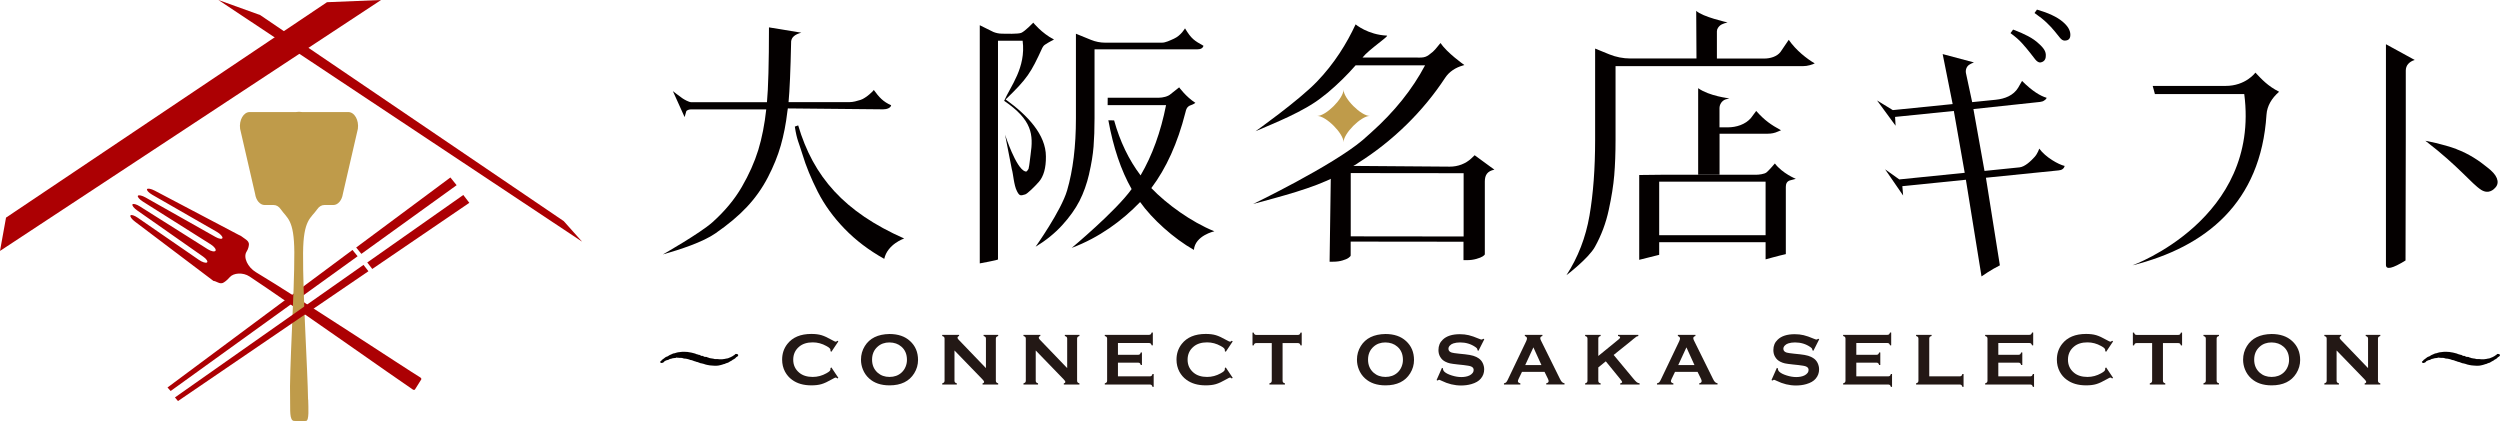<?xml version="1.0" encoding="UTF-8"?>
<svg id="_レイヤー_2" data-name="レイヤー 2" xmlns="http://www.w3.org/2000/svg" viewBox="0 0 385.55 64.93">
  <defs>
    <style>
      .cls-1 {
        fill: #bf9b4a;
      }

      .cls-2 {
        fill: #040000;
      }

      .cls-3 {
        fill: #231815;
      }

      .cls-4 {
        fill: #ac0003;
      }
    </style>
  </defs>
  <g id="header">
    <g>
      <g>
        <path class="cls-2" d="m123.09,19.32c2.34,7.94,7.1,13.37,16.35,17.46,0,0-2.57.86-3.07,3.14-2.36-1.31-4.41-2.87-6.13-4.65-1.73-1.79-3.1-3.69-4.13-5.71-1.02-2.02-1.81-3.94-2.36-5.77s-.86-2.18-1.17-4.27l.51-.18Z"/>
        <path class="cls-2" d="m121.43,17.19c-.22,1.92-.57,3.67-1.02,5.25-.45,1.58-1.11,3.21-1.98,4.89-.87,1.68-1.95,3.2-3.23,4.57-1.28,1.37-2.9,2.73-4.87,4.09-1.97,1.36-5.37,2.47-8.1,3.25,0,0,5.73-3.26,7.64-4.96,1.9-1.7,3.41-3.52,4.53-5.45,1.12-1.93,1.96-3.82,2.54-5.69.57-1.87.98-3.96,1.23-6.27h-11.61c-.24,0-.71.11-.74.35l-.24.84-1.81-4.01s.98.77,1.46,1.1c.29.2,1.01.61,1.37.61h11.68c.2-2.06.31-6.11.31-11.54l4.99.82c-.99.27-1.47.66-1.57,1.32-.1,4.65-.23,7.6-.4,9.39h9.4c.58,0,1.16-.18,1.72-.35.81-.25,2.15-1.52,2.01-1.55.85,1.18,1.47,1.84,2.69,2.38-.07.42-.65.63-1.24.63l-14.69-.14-.07.46Z"/>
      </g>
      <g>
        <path class="cls-2" d="m307.8,15.38c1.39-.14,2.72-.66,3.44-1.85l.6-1.05c1.57,1.58,2.85,2.33,3.79,2.6-.05.21-.21.3-.36.41-.15.12-.38.2-.65.23l-10.28,1.1,1.71,9.54,5.4-.55c.84-.09,1.76-.98,2.33-1.61.45-.49.72-1.28.72-1.28.95,1.33,2.97,2.46,3.91,2.67-.05.21-.16.37-.31.48-.15.12-.36.19-.63.21l-11.2,1.13,2.15,13.51c-1.35.66-2.83,1.71-2.83,1.71l-2.41-14.91-9.8.99.12,1.44-2.78-4.04,2.19,1.56,10.09-1.02-1.68-9.54-9.06.92.08,1.36-2.86-3.9,2.43,1.49,9.23-.93-1.54-7.71,4.82,1.29c-.31.12-.56.23-.75.37-.4.28-.57.79-.48,1.27l.96,4.48,3.66-.37Z"/>
        <path class="cls-2" d="m310.05,5.12l.41-.56c.87.32,1.64.66,2.3,1.01.66.35,1.21.73,1.66,1.16.4.35.68.67.86.97.17.3.25.61.22.93,0,.3-.08.53-.24.71-.16.17-.38.27-.65.3-.25-.02-.49-.18-.73-.47s-.5-.63-.8-1.03c-.35-.45-.76-.93-1.23-1.46s-1.07-1.04-1.79-1.57Z"/>
        <path class="cls-2" d="m313.77,2l.37-.52c.87.25,1.64.53,2.3.84.66.31,1.2.64,1.62.99.42.35.73.69.93,1.03.2.34.3.68.3,1.03,0,.3-.07.52-.22.67s-.37.22-.67.22c-.25,0-.49-.15-.73-.45-.24-.3-.52-.65-.84-1.04s-.72-.82-1.19-1.27c-.47-.45-1.09-.95-1.87-1.49Z"/>
      </g>
      <path class="cls-2" d="m347.83,11.2c.99,1.05,1.92,2.07,3.62,2.93.03.02.02.04-.03.08-1.04.91-1.79,2.09-1.88,3.47-.87,13.61-9.37,20.41-20.67,23.24,0,0,19.75-7.14,17.24-26.41h-13.78l-.34-1.26h11.22c3.13.01,4.62-2.05,4.62-2.05Z"/>
      <g>
        <path class="cls-2" d="m371.02,20.94l-.04,19.23c-2.02,1.25-3.02,1.48-3.02.68V6.82l4.44,2.43c-.46.13-.77.35-1,.6-.25.27-.38.65-.38,1.03v10.06Z"/>
        <path class="cls-2" d="m378.83,23c1.94.73,3.48,1.77,4.73,2.79.79.6,1.29,1.16,1.5,1.69.21.53.15,1-.17,1.39-.23.27-1.02,1.16-2.23.42-1.57-1.01-3.35-3.53-8.62-7.58,0,0,2.71.5,4.8,1.28Z"/>
      </g>
      <g>
        <path class="cls-2" d="m159.35,3.49s1.27,1.61,3.2,2.61c0,0-.82.4-1.39.79-.18.12-.32.29-.41.48-1.79,3.91-2.33,4.75-5.66,7.97,3.38,2.43,6.21,5.43,6.21,8.79.02,1.75-.34,3.06-1.09,3.92-.62.71-1.78,1.84-2.1,1.93-.75.23-.89.24-1.27-.49-.49-.92-.58-2.72-.8-3.4l-1.04-5.32s1.68,5.22,3.1,5.66c.21.07.24.05.52-.38.2-.96.11-.76.32-2.23.44-3.06.26-5.31-4.08-8.27.97-2.24,3.39-5.1,2.85-9.27h-3.8v33.73c0,.1-2.81.61-2.81.61V3.89l2.1,1.04c.4.16.82.25,1.24.26.76.02,2.56.07,3.05-.12.57-.23,1.86-1.57,1.86-1.57Z"/>
        <g>
          <path class="cls-2" d="m167.96,26.82c.36-1.55.59-2.96.69-4.22.1-1.26.15-2.72.15-4.36v-2.04s0-1.13,0-1.13v-7.46s15.82,0,15.82,0c.56,0,.88-.18.98-.55-1.4-.79-1.85-1.03-2.85-2.69,0,0-.6,1.1-1.71,1.6-.61.27-1.27.61-1.86.61h-8.74c-.75,0-1.49-.15-2.18-.43l-2.33-.95v13.06c0,4.29-.45,8-1.36,11.11-.91,3.12-4.86,8.68-4.86,8.68,1.6-.97,2.97-2.08,4.11-3.33,1.14-1.25,2.02-2.49,2.66-3.73.63-1.24,1.13-2.63,1.49-4.18Z"/>
          <path class="cls-2" d="m177.56,29c2.31-3.07,4.05-6.93,5.24-11.6.13-.5.2-.98.91-1.2.37-.12.64-.34.64-.34-1.45-.93-2.5-2.39-2.5-2.39l-1.3,1.03c-.41.39-1.26.57-1.82.57h-7.9c0,.31,0,.77-.01,1.14h.43s0,0,0,0h8.58c-.82,4.15-2.13,7.76-3.93,10.84-1.82-2.41-3.18-5.24-4.08-8.48-.21,0-.55,0-.89-.02.76,4.18,1.95,7.72,3.59,10.61-2.45,3.42-9.24,9.07-9.24,9.07,4.27-1.6,7.78-4.2,10.55-7.07,1.84,2.6,5.16,5.61,8.29,7.38.2-2.23,3.16-2.87,3.16-2.87-3.59-1.45-7.38-4.22-9.71-6.65Z"/>
        </g>
      </g>
      <g>
        <path class="cls-2" d="m209.35,25.19c5.48-3.43,10.15-8.05,13.52-13.19.63-.96,1.63-1.59,2.74-1.9.07-.02.14-.04.22-.07,0,0-2.73-1.93-3.65-3.38-.05-.07-.76.97-1.21,1.34-1,.83-1.19.94-2.65.88h-8.19c.99-1.26,4.2-3.36,3.75-3.38-2.93-.13-4.82-1.73-4.82-1.73-1.34,2.9-3.28,6.06-5.97,8.84-2.87,2.97-9.46,7.64-9.46,7.64,2.85-1.23,7.46-3.04,10.23-5.24l.93-.73c1.56-1.32,2.98-2.71,4.27-4.19h10.71c-1.96,3.71-4.73,7.16-8.3,10.35l-1.29,1.15c-4.67,3.97-16.92,9.88-16.92,9.88,4.22-1.15,9.27-2.43,12.73-4.25l3.38-2.01Z"/>
        <path class="cls-1" d="m207.2,21.93c0-1.35-2.7-4.05-4.05-4.05,1.35,0,4.05-2.7,4.05-4.05,0,1.35,2.7,4.05,4.05,4.05-1.35,0-4.05,2.7-4.05,4.05Z"/>
        <path class="cls-2" d="m205.26,25.58l-.21,14.78h.54c.53,0,1.01-.06,1.44-.19.43-.12.75-.26.96-.42.21-.15.31-.27.31-.36v-2.13s17.4.02,17.4.02v2.84s.54,0,.54,0c.5,0,.98-.06,1.44-.19s.79-.26,1-.4c.21-.14.31-.25.31-.33v-11.21c0-1.01.4-1.6,1.46-1.82h.02s-3.05-2.23-3.05-2.23l-.5.48c-.86.82-2.08,1.29-3.35,1.28l-18.34-.14Zm20.45,10.89l-17.4-.02v-9.76s17.41.02,17.41.02v9.76Z"/>
      </g>
      <g>
        <path class="cls-2" d="m274.59,8.01l1.27-1.87c1.13,1.64,2.79,2.92,4.01,3.64-.33.16-1.1.43-1.82.42h-28.9v11.36c0,2.08-.07,3.9-.2,5.46-.13,1.56-.41,3.35-.85,5.36-.43,2.01-1.14,3.91-2.13,5.69-.99,1.79-4.39,4.37-4.39,4.37,1.79-2.76,2.97-5.82,3.55-9.18.58-3.36.87-7.25.87-11.66V7.49l2.18.89c1.03.42,2.14.64,3.26.64h10.19l-.04-7.35c.94.92,4.83,1.79,4.83,1.79-.76.2-1.14.34-1.47.83-.11.16-.17.35-.17.54v4.2s7.3,0,7.3,0c.91,0,1.95-.29,2.5-1.01Z"/>
        <path class="cls-2" d="m265.19,26.95v-6.33h7.44c.54,0,1.07-.1,1.56-.33.14-.06.29-.13.48-.2-1.57-.86-2.52-1.51-3.83-2.98l-.81,1.09c-.86,1-2.25,1.44-3.57,1.44h-1.28v-2.95c0-.59.36-1.14.91-1.35.17-.06.38-.12.61-.17,0,0-3.08-.34-4.81-1.57v13.35h3.29Z"/>
        <path class="cls-2" d="m252.8,26.99v13.08s2.08-.53,3.08-.77v-1.95h16.41v2.65s2.04-.57,3.12-.81v-10.37c0-.47.16-.84.61-.99.22-.07.59-.17.93-.25,0,0-2.06-.83-3.23-2.37,0,0-.92,1.09-1.29,1.38-.34.27-1.2.36-1.63.36h-14.48l-3.51.04Zm19.49,9.28h-16.41v-8.25h16.41v8.25Z"/>
      </g>
      <g>
        <path class="cls-3" d="m128.22,56.67l1.07,1.6-.15.1c-.11-.1-.19-.15-.26-.15s-.26.09-.57.27c-.64.37-1.18.62-1.62.75-.44.13-.96.19-1.57.19-1.21,0-2.2-.29-2.97-.86-.46-.33-.81-.75-1.08-1.24-.3-.56-.45-1.19-.45-1.87,0-.93.27-1.73.81-2.42.81-1.03,2.05-1.54,3.69-1.54.61,0,1.12.06,1.56.19s.98.38,1.63.75c.31.18.5.26.57.26s.15-.05.26-.15l.15.1-1.07,1.6-.15-.1c0-.06.01-.11.01-.15,0-.11-.05-.21-.14-.3-.09-.1-.26-.21-.5-.34-.66-.37-1.36-.56-2.1-.56-.87,0-1.57.22-2.09.66-.61.51-.92,1.18-.92,2.01s.31,1.49.92,2c.52.44,1.22.66,2.09.66.74,0,1.44-.19,2.1-.56.24-.13.41-.25.5-.34.09-.1.14-.2.14-.31,0-.04,0-.09-.01-.15l.15-.11Z"/>
        <path class="cls-3" d="m137.17,51.51c1.33,0,2.39.36,3.17,1.08.83.75,1.24,1.73,1.24,2.93,0,.73-.2,1.42-.59,2.05-.77,1.24-2.04,1.86-3.81,1.86-1.32,0-2.38-.36-3.16-1.08-.42-.38-.74-.85-.95-1.38-.19-.47-.29-.97-.29-1.5,0-.77.2-1.47.59-2.1.75-1.21,2.02-1.83,3.8-1.86Zm0,1.3c-.73,0-1.34.22-1.82.65-.58.51-.86,1.18-.86,2.01s.29,1.5.86,2.01c.49.43,1.1.65,1.83.65s1.35-.22,1.83-.65c.29-.26.51-.57.66-.95.13-.33.2-.67.2-1.03,0-.87-.29-1.55-.86-2.04-.49-.43-1.1-.64-1.84-.65Z"/>
        <path class="cls-3" d="m147.2,54.06v4.65c0,.12.03.2.08.26.05.06.15.11.28.15v.18h-2.25v-.18c.13-.04.23-.09.28-.15.05-.06.08-.15.08-.26v-6.48c0-.11-.03-.2-.08-.26-.05-.06-.15-.11-.28-.15v-.18h2.6v.18c-.16.04-.24.13-.24.26,0,.09.05.19.16.3l4.22,4.39v-4.54c0-.11-.03-.2-.08-.26-.05-.06-.15-.11-.28-.15v-.18h2.25v.18c-.13.04-.23.09-.28.15-.05.06-.08.15-.08.26v6.48c0,.12.03.2.08.26.05.06.15.11.28.15v.18h-2.41v-.18c.16-.03.24-.11.24-.24,0-.07-.09-.21-.27-.39l-4.29-4.43Z"/>
        <path class="cls-3" d="m159.73,54.06v4.65c0,.12.03.2.08.26.05.06.15.11.28.15v.18h-2.25v-.18c.13-.04.23-.09.28-.15.05-.06.08-.15.08-.26v-6.48c0-.11-.03-.2-.08-.26-.05-.06-.15-.11-.28-.15v-.18h2.6v.18c-.16.04-.24.13-.24.26,0,.09.05.19.16.3l4.22,4.39v-4.54c0-.11-.03-.2-.08-.26-.05-.06-.15-.11-.28-.15v-.18h2.25v.18c-.13.04-.23.09-.28.15-.05.06-.08.15-.08.26v6.48c0,.12.03.2.08.26.05.06.15.11.28.15v.18h-2.41v-.18c.16-.03.24-.11.24-.24,0-.07-.09-.21-.27-.39l-4.29-4.43Z"/>
        <path class="cls-3" d="m172.41,55.94v2.1h4.92c.11,0,.2-.03.26-.08s.11-.15.15-.28h.18v1.98h-.18c-.04-.13-.09-.23-.15-.28-.06-.05-.15-.08-.26-.08h-6.95v-.18c.13-.04.23-.09.28-.15.05-.06.08-.15.08-.26v-6.48c0-.12-.03-.2-.08-.26-.05-.06-.15-.11-.28-.15v-.18h6.82c.11,0,.2-.03.26-.08.06-.05.11-.15.15-.28h.18v1.98h-.18c-.04-.13-.09-.23-.15-.28-.06-.05-.15-.08-.26-.08h-4.79v1.82h3.11c.11,0,.2-.03.26-.08s.11-.15.15-.28h.18v1.93h-.18c-.04-.13-.09-.22-.15-.28-.06-.05-.15-.08-.26-.08h-3.11Z"/>
        <path class="cls-3" d="m189.04,56.67l1.07,1.6-.15.1c-.11-.1-.19-.15-.26-.15s-.26.09-.57.27c-.64.37-1.18.62-1.62.75-.44.13-.96.19-1.57.19-1.21,0-2.2-.29-2.97-.86-.46-.33-.81-.75-1.08-1.24-.3-.56-.45-1.19-.45-1.87,0-.93.27-1.73.81-2.42.81-1.03,2.05-1.54,3.69-1.54.61,0,1.12.06,1.56.19s.98.38,1.63.75c.31.18.5.26.57.26s.15-.05.26-.15l.15.1-1.07,1.6-.15-.1c0-.06.01-.11.01-.15,0-.11-.05-.21-.14-.3-.09-.1-.26-.21-.5-.34-.66-.37-1.36-.56-2.1-.56-.87,0-1.57.22-2.09.66-.61.51-.92,1.18-.92,2.01s.31,1.49.92,2c.52.44,1.22.66,2.09.66.74,0,1.44-.19,2.1-.56.24-.13.41-.25.5-.34.09-.1.14-.2.14-.31,0-.04,0-.09-.01-.15l.15-.11Z"/>
        <path class="cls-3" d="m197.8,52.91v5.8c0,.12.03.2.08.26.05.06.15.11.28.15v.18h-2.39v-.18c.13-.04.23-.09.28-.15s.08-.15.08-.26v-5.8h-2.38c-.11,0-.2.03-.26.08s-.11.15-.15.28h-.18v-1.98h.18c.04.14.09.23.15.28s.14.08.25.08h6.42c.12,0,.2-.03.26-.08.06-.05.11-.15.15-.28h.18v1.98h-.18c-.04-.14-.09-.23-.15-.28-.06-.05-.15-.08-.26-.08h-2.37Z"/>
        <path class="cls-3" d="m213.66,51.51c1.33,0,2.39.36,3.17,1.08.83.75,1.24,1.73,1.24,2.93,0,.73-.2,1.42-.59,2.05-.77,1.24-2.04,1.86-3.81,1.86-1.32,0-2.38-.36-3.16-1.08-.42-.38-.74-.85-.95-1.38-.19-.47-.29-.97-.29-1.5,0-.77.2-1.47.59-2.1.75-1.21,2.02-1.83,3.8-1.86Zm0,1.3c-.73,0-1.34.22-1.82.65-.58.51-.86,1.18-.86,2.01s.29,1.5.86,2.01c.49.43,1.1.65,1.83.65s1.35-.22,1.83-.65c.29-.26.51-.57.66-.95.13-.33.2-.67.2-1.03,0-.87-.29-1.55-.86-2.04-.49-.43-1.1-.64-1.84-.65Z"/>
        <path class="cls-3" d="m228.92,52.3l-.91,1.8-.16-.09s0-.07,0-.09c0-.13-.11-.26-.33-.41-.67-.46-1.45-.7-2.34-.7-.4,0-.75.05-1.05.15-.22.07-.4.19-.54.34s-.21.31-.21.49c0,.29.17.48.52.59.18.05.56.11,1.16.17l.88.09c.52.06.95.13,1.27.23s.61.23.86.41c.25.18.46.42.6.72s.22.62.22.96c0,.54-.17,1.02-.52,1.43-.31.38-.8.66-1.46.85-.49.14-1.02.21-1.59.21-1.01,0-2.01-.24-3-.73-.21-.1-.33-.15-.38-.15-.05,0-.13.04-.23.12l-.16-.08.83-1.88.16.08v.07c0,.17.08.32.24.47.24.22.62.4,1.13.56.51.16.99.24,1.45.24.5,0,.92-.08,1.27-.25.19-.09.35-.22.47-.37.12-.15.17-.32.17-.48,0-.25-.14-.43-.41-.54-.19-.08-.58-.14-1.15-.21l-.86-.09c-.58-.06-.99-.12-1.23-.17-.24-.05-.48-.14-.72-.26-.34-.17-.61-.42-.8-.76-.18-.3-.26-.65-.26-1.04,0-.65.22-1.18.67-1.6.58-.56,1.46-.84,2.62-.84.49,0,.95.05,1.37.15.42.1.95.28,1.58.55.22.09.35.13.4.13.08,0,.17-.04.27-.13l.16.08Z"/>
        <path class="cls-3" d="m238.2,57.35h-3.48l-.52,1.08c-.07.15-.11.27-.11.35,0,.17.12.28.38.34v.18h-2.53v-.18c.15-.03.26-.08.34-.16.08-.08.17-.22.27-.44l2.81-5.88c.09-.19.13-.34.13-.45,0-.17-.11-.29-.33-.37v-.18h2.71v.18c-.22.06-.33.17-.33.33,0,.11.04.23.11.37l2.92,5.9c.12.25.23.42.33.51s.22.15.38.18v.18h-2.82v-.18c.25-.04.37-.16.37-.35,0-.08-.04-.19-.11-.35l-.53-1.08Zm-.48-1.05l-1.24-2.73-1.26,2.73h2.5Z"/>
        <path class="cls-3" d="m247.64,55.73l-1.15.93v2.05c0,.12.03.21.08.27.05.06.15.11.28.14v.18h-2.39v-.18c.13-.04.23-.09.28-.15.05-.06.08-.15.08-.26v-6.48c0-.11-.03-.2-.08-.26-.05-.06-.15-.11-.28-.15v-.18h2.39v.18c-.13.03-.23.08-.28.14-.05.06-.08.15-.08.26v2.68l3.15-2.57c.15-.12.22-.22.22-.29,0-.11-.11-.18-.33-.22v-.18h3.13v.18c-.13.03-.22.06-.28.09s-.22.16-.49.38l-.43.36-2.6,2.09,2.95,3.55c.27.33.47.54.59.64.12.1.27.16.46.19v.18h-2.99v-.18c.2-.04.3-.11.3-.21,0-.05-.09-.19-.27-.42l-2.25-2.76Z"/>
        <path class="cls-3" d="m261.8,57.35h-3.48l-.52,1.08c-.07.15-.11.27-.11.35,0,.17.12.28.38.34v.18h-2.53v-.18c.15-.03.26-.08.34-.16.08-.08.17-.22.27-.44l2.81-5.88c.09-.19.13-.34.13-.45,0-.17-.11-.29-.33-.37v-.18h2.71v.18c-.22.06-.33.17-.33.33,0,.11.04.23.11.37l2.92,5.9c.12.25.23.42.33.51s.22.15.38.18v.18h-2.82v-.18c.25-.04.37-.16.37-.35,0-.08-.04-.19-.11-.35l-.53-1.08Zm-.48-1.05l-1.24-2.73-1.26,2.73h2.5Z"/>
        <path class="cls-3" d="m280.57,52.3l-.91,1.8-.16-.09s0-.07,0-.09c0-.13-.11-.26-.33-.41-.67-.46-1.45-.7-2.34-.7-.4,0-.75.05-1.05.15-.22.07-.4.19-.54.34s-.21.31-.21.49c0,.29.17.48.52.59.18.05.56.11,1.16.17l.88.09c.52.06.95.13,1.27.23s.61.23.86.41c.25.18.46.42.6.72s.22.62.22.96c0,.54-.17,1.02-.52,1.43-.31.38-.8.66-1.46.85-.49.14-1.02.21-1.59.21-1.01,0-2.01-.24-3-.73-.21-.1-.33-.15-.38-.15-.05,0-.13.04-.23.12l-.16-.08.83-1.88.16.08v.07c0,.17.08.32.24.47.24.22.62.4,1.13.56.51.16.99.24,1.45.24.5,0,.92-.08,1.27-.25.19-.09.35-.22.47-.37.12-.15.17-.32.17-.48,0-.25-.14-.43-.41-.54-.19-.08-.58-.14-1.15-.21l-.86-.09c-.58-.06-.99-.12-1.23-.17-.24-.05-.48-.14-.72-.26-.34-.17-.61-.42-.8-.76-.18-.3-.26-.65-.26-1.04,0-.65.22-1.18.67-1.6.58-.56,1.46-.84,2.62-.84.49,0,.95.05,1.37.15.42.1.95.28,1.58.55.22.09.35.13.4.13.08,0,.17-.04.27-.13l.16.08Z"/>
        <path class="cls-3" d="m286.28,55.94v2.1h4.92c.11,0,.2-.03.26-.08s.11-.15.15-.28h.18v1.98h-.18c-.04-.13-.09-.23-.15-.28-.06-.05-.15-.08-.26-.08h-6.95v-.18c.13-.04.23-.09.28-.15.05-.06.08-.15.08-.26v-6.48c0-.12-.03-.2-.08-.26-.05-.06-.15-.11-.28-.15v-.18h6.82c.11,0,.2-.03.26-.08.06-.05.11-.15.15-.28h.18v1.98h-.18c-.04-.13-.09-.23-.15-.28s-.15-.08-.26-.08h-4.79v1.82h3.11c.11,0,.2-.03.26-.08s.11-.15.15-.28h.18v1.93h-.18c-.04-.13-.09-.22-.15-.28-.06-.05-.15-.08-.26-.08h-3.11Z"/>
        <path class="cls-3" d="m297.53,58.04h4.7c.12,0,.2-.03.26-.08s.11-.15.15-.28h.18v1.98h-.18c-.04-.13-.09-.23-.15-.28-.06-.05-.15-.08-.26-.08h-6.73v-.18c.13-.04.23-.09.28-.15.05-.06.08-.15.08-.26v-6.48c0-.12-.03-.2-.08-.26-.05-.06-.15-.11-.28-.15v-.18h2.39v.18c-.13.03-.23.08-.28.14-.05.06-.08.15-.08.27v5.8Z"/>
        <path class="cls-3" d="m308.18,55.94v2.1h4.92c.11,0,.2-.03.26-.08s.11-.15.15-.28h.18v1.98h-.18c-.04-.13-.09-.23-.15-.28-.06-.05-.15-.08-.26-.08h-6.95v-.18c.13-.04.23-.09.28-.15.05-.06.08-.15.08-.26v-6.48c0-.12-.03-.2-.08-.26-.05-.06-.15-.11-.28-.15v-.18h6.82c.11,0,.2-.03.26-.08.06-.05.11-.15.15-.28h.18v1.98h-.18c-.04-.13-.09-.23-.15-.28s-.15-.08-.26-.08h-4.79v1.82h3.11c.11,0,.2-.03.26-.08s.11-.15.15-.28h.18v1.93h-.18c-.04-.13-.09-.22-.15-.28-.06-.05-.15-.08-.26-.08h-3.11Z"/>
        <path class="cls-3" d="m324.81,56.67l1.07,1.6-.15.1c-.1-.1-.19-.15-.26-.15s-.26.09-.57.27c-.64.37-1.18.62-1.62.75-.44.13-.96.19-1.57.19-1.21,0-2.2-.29-2.97-.86-.46-.33-.82-.75-1.08-1.24-.3-.56-.45-1.19-.45-1.87,0-.93.27-1.73.81-2.42.81-1.03,2.05-1.54,3.69-1.54.61,0,1.12.06,1.56.19s.98.38,1.63.75c.31.18.5.26.57.26s.15-.05.26-.15l.15.1-1.07,1.6-.15-.1c0-.06.01-.11.01-.15,0-.11-.05-.21-.14-.3-.09-.1-.26-.21-.5-.34-.66-.37-1.36-.56-2.1-.56-.88,0-1.57.22-2.09.66-.61.51-.92,1.18-.92,2.01s.31,1.49.92,2c.52.44,1.22.66,2.09.66.74,0,1.44-.19,2.1-.56.24-.13.41-.25.5-.34.09-.1.14-.2.14-.31,0-.04,0-.09-.01-.15l.15-.11Z"/>
        <path class="cls-3" d="m333.57,52.91v5.8c0,.12.03.2.08.26.05.06.15.11.28.15v.18h-2.39v-.18c.13-.04.23-.09.28-.15.05-.06.08-.15.08-.26v-5.8h-2.38c-.11,0-.2.03-.26.08-.06.05-.11.15-.15.28h-.18v-1.98h.18c.04.14.09.23.15.28.06.05.14.08.25.08h6.42c.12,0,.2-.03.26-.08.06-.05.11-.15.15-.28h.18v1.98h-.18c-.04-.14-.09-.23-.15-.28-.06-.05-.15-.08-.26-.08h-2.37Z"/>
        <path class="cls-3" d="m340.18,58.71v-6.48c0-.11-.03-.2-.08-.26-.05-.06-.15-.11-.28-.15v-.18h2.39v.18c-.13.03-.23.08-.28.14-.05.06-.08.15-.08.26v6.48c0,.12.03.21.08.27.05.06.15.11.28.14v.18h-2.39v-.18c.13-.04.23-.09.28-.15.05-.06.08-.15.08-.26Z"/>
        <path class="cls-3" d="m350.32,51.51c1.33,0,2.39.36,3.17,1.08.83.75,1.24,1.73,1.24,2.93,0,.73-.2,1.42-.59,2.05-.77,1.24-2.04,1.86-3.81,1.86-1.32,0-2.38-.36-3.16-1.08-.42-.38-.74-.85-.95-1.38-.19-.47-.29-.97-.29-1.5,0-.77.2-1.47.59-2.1.75-1.21,2.02-1.83,3.8-1.86Zm0,1.3c-.73,0-1.34.22-1.82.65-.58.51-.86,1.18-.86,2.01s.29,1.5.86,2.01c.49.43,1.1.65,1.83.65s1.35-.22,1.83-.65c.29-.26.51-.57.66-.95.13-.33.2-.67.2-1.03,0-.87-.29-1.55-.86-2.04-.49-.43-1.1-.64-1.84-.65Z"/>
        <path class="cls-3" d="m360.35,54.06v4.65c0,.12.03.2.08.26.05.06.15.11.28.15v.18h-2.25v-.18c.13-.04.23-.09.28-.15.05-.06.08-.15.08-.26v-6.48c0-.11-.03-.2-.08-.26-.05-.06-.15-.11-.28-.15v-.18h2.6v.18c-.16.04-.24.13-.24.26,0,.09.05.19.16.3l4.22,4.39v-4.54c0-.11-.03-.2-.08-.26-.05-.06-.15-.11-.28-.15v-.18h2.25v.18c-.13.04-.23.09-.28.15-.05.06-.08.15-.08.26v6.48c0,.12.03.2.08.26.05.06.15.11.28.15v.18h-2.41v-.18c.16-.03.24-.11.24-.24,0-.07-.09-.21-.27-.39l-4.29-4.43Z"/>
      </g>
      <path class="cls-2" d="m113.84,54.84c-.05.12-.17.17-.33.27-.09.16-.25.23-.43.34-.17.05-.15.15-.3.19-.09.02-.17.12-.32.18-.14.11-.24.15-.33.15-.17.03-.28.13-.36.15-.09,0-.29.08-.38.11-.13.02-.2.08-.38.1-.36.1-.63.06-.84.07-.16-.03-.4,0-.69-.05-.25-.06-.42-.05-.66-.13-.22-.08-.41-.14-.62-.18-.21,0-.38-.14-.62-.2-.17-.06-.28-.02-.36-.12-.17,0-.17-.05-.37-.11-.21-.11-.43-.06-.53-.16-.24-.09-.29-.06-.57-.14-.24.02-.42-.06-.57-.11-.29-.04-.39.02-.59-.03-.24.02-.29-.08-.38.03-.21.03-.38.02-.55.07-.07.07-.34.06-.43.13-.12.09-.2.13-.4.15-.07.05-.28.09-.39.2,0,.1-.16.15-.26.2-.17.11-.41-.04-.37-.15.04-.11.16-.11.2-.19.05-.16.16-.12.21-.21.08-.07.24-.15.26-.19.03-.06.21-.15.29-.19.26-.05.36-.21.59-.3.26-.08.39-.23.67-.24.15-.05.51-.17.72-.17.29-.05.54-.06.76-.06.18,0,.34.02.54.03.13.05.28.03.53.09.21.06.3.06.51.13.13,0,.28.15.49.15.01.06.18.05.29.08.24.08.21.2.46.15.17.03.25.19.49.16.24-.03.28.12.46.12.11.08.34.09.55.13.21,0,.32.11.57.09.2-.02.29,0,.59.03.33.02.5-.02.79-.06.25-.08.45-.04.66-.17.12-.05.41-.15.57-.27.11-.11.24-.11.37-.28.11-.13.57,0,.45.2Z"/>
      <path class="cls-2" d="m385.53,54.84c-.05.12-.17.17-.33.27-.09.16-.25.23-.43.34-.17.05-.14.15-.3.19-.09.02-.17.12-.32.18-.15.11-.24.15-.33.15-.17.03-.28.13-.36.15-.09,0-.29.08-.38.11-.13.02-.2.08-.38.1-.36.1-.63.06-.84.07-.16-.03-.39,0-.68-.05-.25-.06-.42-.05-.66-.13-.22-.08-.41-.14-.62-.18-.21,0-.38-.14-.62-.2-.17-.06-.28-.02-.36-.12-.17,0-.17-.05-.37-.11-.21-.11-.43-.06-.53-.16-.24-.09-.29-.06-.57-.14-.24.02-.42-.06-.57-.11-.29-.04-.4.02-.59-.03-.24.02-.29-.08-.38.03-.21.03-.38.02-.55.07-.07.07-.34.06-.43.13-.12.09-.2.13-.4.15-.07.05-.28.09-.39.2,0,.1-.16.15-.26.2-.17.11-.41-.04-.37-.15.04-.11.16-.11.2-.19.05-.16.16-.12.21-.21.08-.07.24-.15.26-.19.03-.06.21-.15.29-.19.26-.05.36-.21.59-.3.26-.08.4-.23.67-.24.14-.05.51-.17.72-.17.29-.05.54-.06.76-.06.18,0,.34.02.54.03.13.05.28.03.53.09.21.06.3.06.51.13.13,0,.28.15.49.15.01.06.18.05.29.08.24.08.21.2.46.15.17.03.25.19.49.16.24-.03.28.12.46.12.11.08.34.09.55.13.21,0,.32.11.57.09.2-.02.29,0,.59.03.33.02.5-.02.79-.06.25-.08.45-.04.66-.17.12-.05.41-.15.57-.27.1-.11.24-.11.37-.28.11-.13.57,0,.45.2Z"/>
      <g>
        <polygon class="cls-4" points="89.77 37.27 86.94 34.1 40.12 2.32 33.68 0 89.77 37.27"/>
        <polygon class="cls-4" points="0 38.7 .93 33.56 50.43 .34 58.77 0 0 38.7"/>
        <path class="cls-4" d="m36.81,36.22l-12.95-6.82c-.55-.29-1.08-.39-1.18-.23s.25.55.79.86l9.96,5.72c.54.31.93.74.88.95-.05.22-.54.15-1.08-.16l-10.79-6.09c-.54-.3-1.06-.42-1.17-.26s.24.57.77.9l10.48,6.61c.52.33.85.77.72.97s-.66.1-1.19-.23l-10.48-6.61c-.52-.33-1.04-.47-1.14-.31s.23.59.74.94l10.15,7.11c.51.35.78.76.61.9-.17.14-.73-.03-1.24-.38l-9.46-6.52c-.51-.35-1.01-.51-1.11-.34s.22.6.72.97l11.94,9.02c.43.32-.15-.12.87.36.26.12.53.14.73.05.24-.12.6-.36,1.07-.9.57-.64,2.01-.77,3.05-.08,6.16,4.08,23.17,16.11,25.16,17.42.13.09.28.08.34-.01l.96-1.53c.06-.09,0-.23-.14-.32-2.02-1.22-18.88-12.35-25.35-16.23-1.28-.77-1.99-2.3-1.45-3.16.27-.42.35-.83.37-1.12.02-.25-.14-.52-.42-.73-1.07-.79-.72-.52-1.18-.76Z"/>
        <polygon class="cls-4" points="54.36 38.55 25.83 59.76 26.32 60.3 55.15 39.52 54.36 38.55"/>
        <polygon class="cls-4" points="69.46 27.37 54.93 38.17 55.73 39.15 70.42 28.56 69.46 27.37"/>
        <path class="cls-1" d="m47.51,61.64c-.07-4.69-.82-16.17-.77-22.64.04-5.19,1.2-5.31,2.19-6.74.28-.41.67-.64,1.07-.64h1.4c.72,0,1.33-.72,1.48-1.73l2.31-10.02c.19-1.34-.52-2.59-1.48-2.59h-7.13c-.16-.01-.31-.04-.47-.04s-.32.03-.47.04h-7.13c-.95,0-1.67,1.25-1.48,2.59l2.31,10.02c.14,1.01.76,1.73,1.48,1.73h1.4c.4,0,.79.23,1.07.64.99,1.43,2.07,1.55,2.1,6.63.03,6.48-.8,18.07-.65,22.75.05,1.49-.16,3.28.65,3.28.58,0,1.33.03,1.8,0,.52-.03.36-2.07.34-3.28Z"/>
        <polygon class="cls-4" points="56.06 40.85 26.98 61.29 27.45 61.85 56.82 41.83 56.06 40.85"/>
        <polygon class="cls-4" points="71.45 30.07 56.64 40.48 57.41 41.48 72.38 31.28 71.45 30.07"/>
      </g>
    </g>
  </g>
</svg>